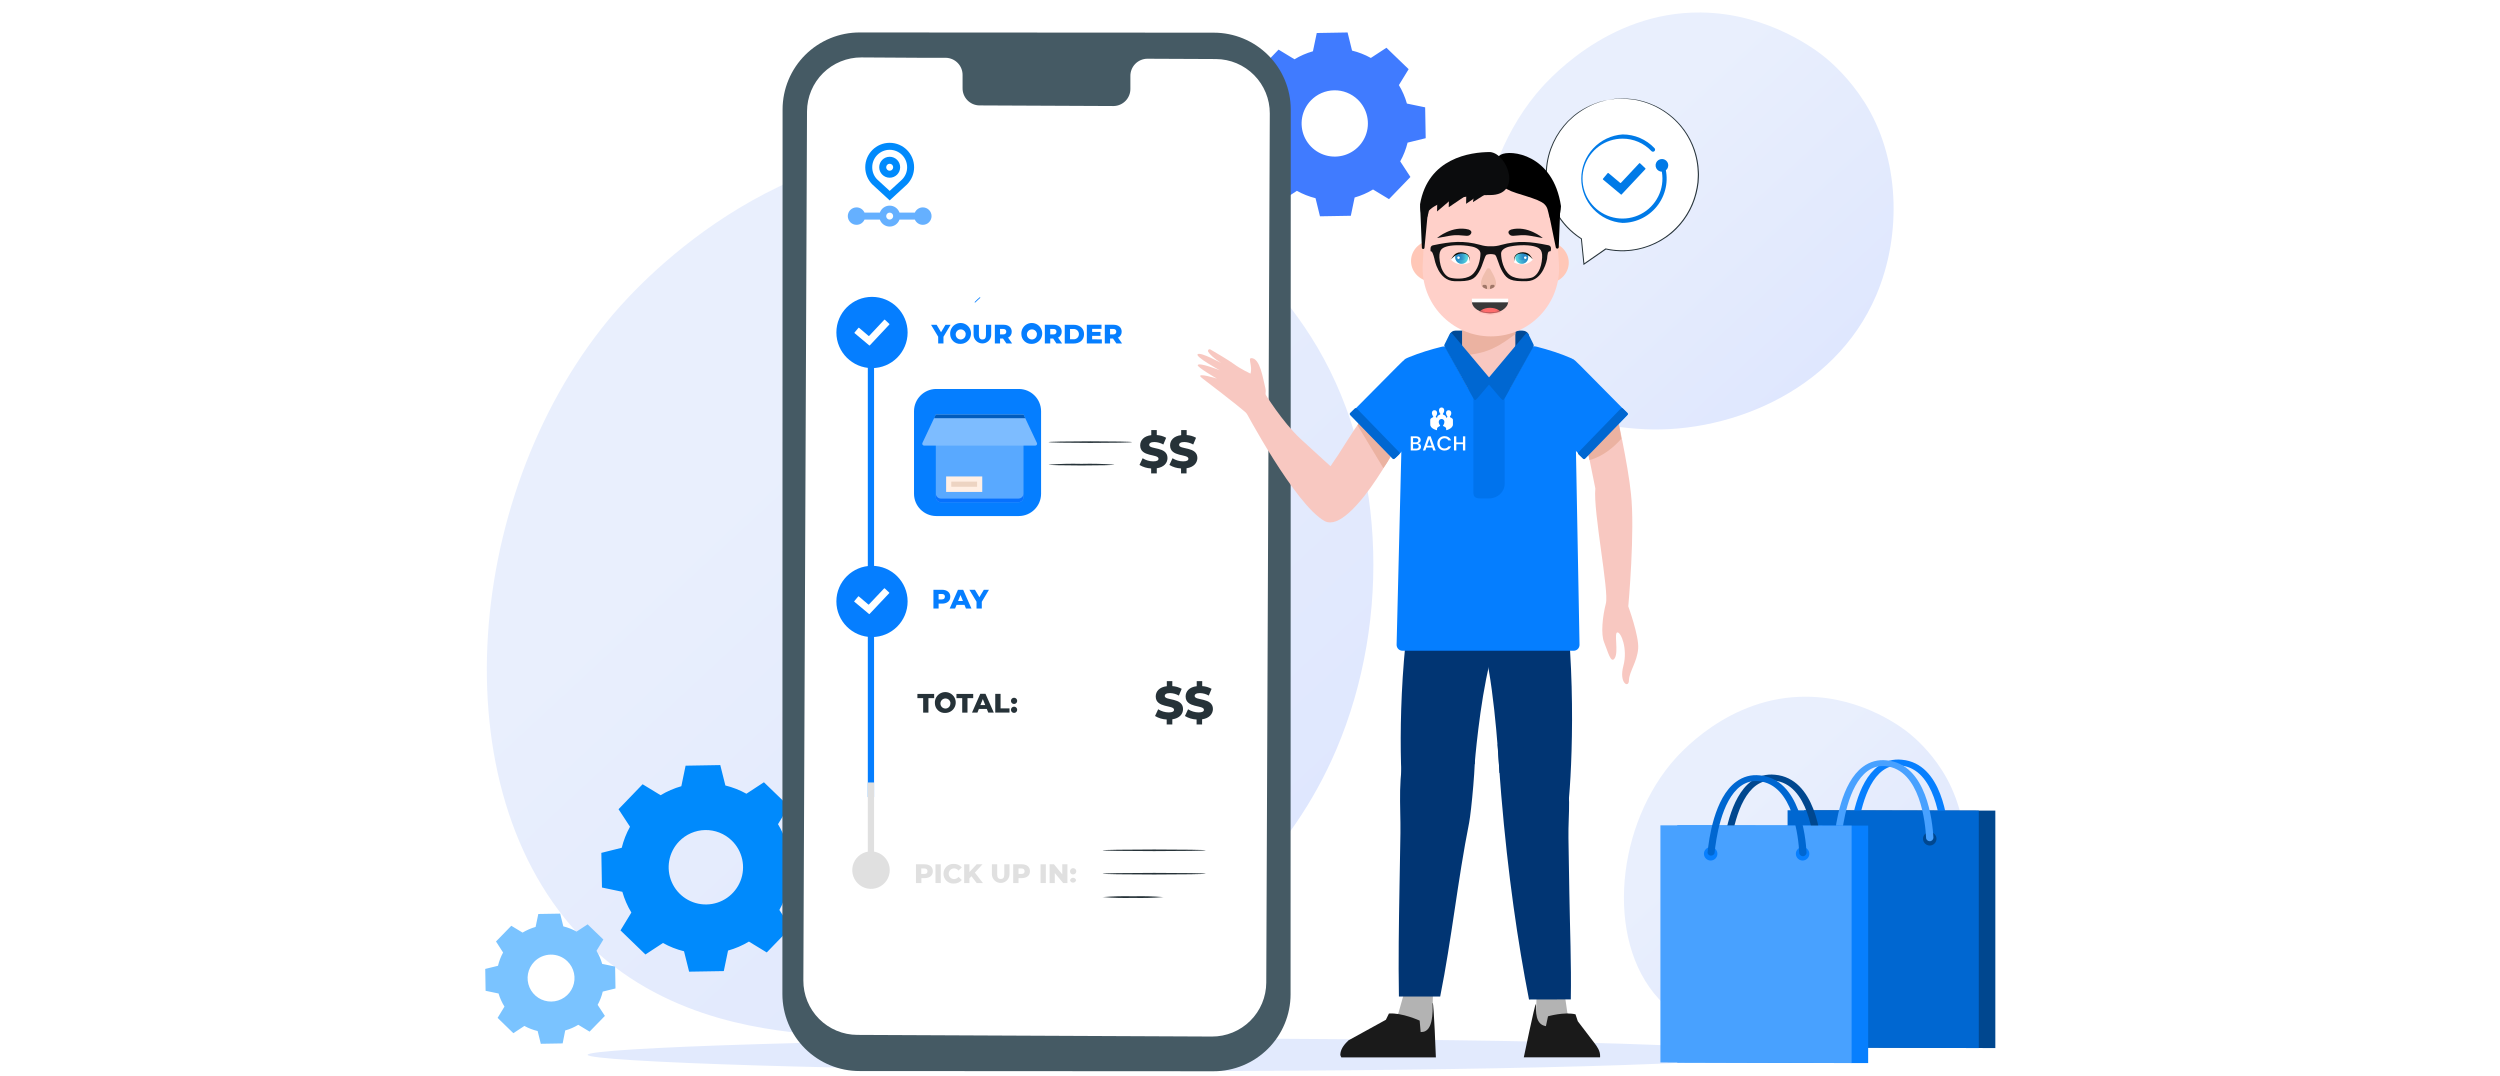 <svg width="1359" height="585" viewBox="0 0 1359 585" fill="none" xmlns="http://www.w3.org/2000/svg">
<path d="M1359 0H0V585H1359V0Z" fill="white"/>
<path d="M955.501 573.394C955.501 578.144 813.105 582.215 637.481 582.215C461.856 582.215 319.43 577.126 319.43 573.394C319.43 569.662 461.794 564.572 637.481 564.572C813.167 564.572 955.501 567.626 955.501 573.394Z" fill="#E2EAFD"/>
<path d="M1019.92 160.483C997.09 213.984 936.833 236.964 889.625 233.048C876.737 231.981 850.799 229.823 830.545 210.621C791.653 173.741 797.639 96.657 834.873 51.267C839.665 45.42 872.855 6.267 924.57 6.788C962.43 7.171 989.01 28.62 992.242 31.291C996.327 34.663 1005.33 42.684 1013.45 55.411C1032.51 85.313 1034.18 127.047 1019.92 160.483Z" fill="url(#paint0_linear_910_973)"/>
<path d="M1060.93 504.812C1042.09 548.702 992.363 567.554 953.402 564.341C942.766 563.466 921.359 561.695 904.643 545.943C872.546 515.688 877.486 452.451 908.216 415.215C912.17 410.419 939.562 378.299 982.242 378.727C1013.49 379.041 1035.42 396.637 1038.09 398.828C1041.46 401.594 1048.89 408.174 1055.59 418.615C1071.32 443.146 1072.7 477.382 1060.93 504.812Z" fill="url(#paint1_linear_910_973)"/>
<path d="M726.367 407.572C677.543 521.969 548.668 571.105 447.703 562.73C420.139 560.449 364.664 555.835 321.346 514.778C238.168 435.919 250.968 271.097 330.604 174.043C340.851 161.541 411.837 77.824 522.441 78.939C603.414 79.757 660.261 125.62 667.174 131.331C675.911 138.54 695.155 155.691 712.524 182.906C753.288 246.842 756.866 336.079 726.367 407.572Z" fill="url(#paint2_linear_910_973)"/>
<path d="M873.579 54.416C865.497 56.051 858.088 60.067 852.307 65.947C846.525 71.827 842.635 79.302 841.137 87.411C839.638 95.52 840.6 103.892 843.899 111.45C847.197 119.008 852.681 125.406 859.645 129.822L861.04 143.569L872.925 135.331C878.927 136.63 885.144 136.576 891.122 135.171C897.101 133.767 902.691 131.047 907.486 127.211C912.282 123.375 916.162 118.518 918.845 112.993C921.527 107.469 922.945 101.416 922.995 95.275C923.044 89.134 921.725 83.059 919.132 77.492C916.539 71.925 912.738 67.006 908.005 63.093C903.272 59.179 897.726 56.37 891.771 54.869C885.816 53.368 879.601 53.213 873.579 54.416Z" fill="white"/>
<path d="M873.578 54.416L874.27 54.282L876.372 53.931L877.879 53.698L879.732 53.596L881.876 53.471L884.373 53.594C886.3 53.696 888.219 53.918 890.118 54.261L893.322 55.052C893.892 55.186 894.451 55.362 894.995 55.577L896.715 56.19C904.337 59.049 910.944 64.095 915.709 70.695C920.473 77.296 923.182 85.157 923.496 93.291C923.573 94.273 923.581 95.259 923.52 96.243C923.461 97.224 923.418 98.225 923.343 99.212C923.104 101.234 922.733 103.238 922.232 105.212C920.091 113.629 915.389 121.175 908.776 126.806C901.588 132.784 892.626 136.217 883.284 136.572C879.785 136.686 876.286 136.359 872.869 135.598L873.105 135.56L861.21 143.794L860.801 144.08L860.751 143.582C860.287 138.868 859.818 134.267 859.372 129.804L859.507 130.023C850.84 124.542 844.529 116.027 841.807 106.14C841.37 104.65 841.047 103.128 840.841 101.589L840.494 99.323C840.401 98.574 840.41 97.824 840.327 97.055C840.04 91.463 840.896 85.871 842.843 80.622C844.52 76.113 846.953 71.923 850.038 68.232C850.77 67.415 851.478 66.624 852.175 65.853L854.396 63.797C855.081 63.148 855.805 62.543 856.564 61.982C857.309 61.453 857.982 60.862 858.697 60.471C861.137 58.875 863.734 57.535 866.448 56.471L869.437 55.379L871.676 54.827L873.039 54.497L873.506 54.406L873.05 54.554L871.692 54.924L869.484 55.517L866.526 56.624C863.876 57.74 861.345 59.121 858.972 60.746C858.246 61.183 857.584 61.779 856.869 62.273C856.109 62.825 855.386 63.428 854.707 64.077L852.516 66.122C851.834 66.888 851.137 67.684 850.42 68.496C847.378 72.17 844.983 76.335 843.337 80.813C841.427 86.029 840.604 91.581 840.918 97.127C840.97 97.856 840.961 98.605 841.1 99.364L841.442 101.589C841.655 103.113 841.976 104.621 842.402 106.099C843.274 109.168 844.492 112.127 846.031 114.921C849.337 120.857 854.056 125.887 859.77 129.564L859.894 129.625L859.91 129.774L861.305 143.547L860.852 143.325L872.726 135.081L872.839 135.008L872.952 135.064C883.376 137.386 894.294 135.55 903.385 129.946C912.475 124.342 919.021 115.413 921.63 105.057C922.128 103.113 922.498 101.138 922.737 99.144L922.898 96.207C922.972 95.237 922.965 94.264 922.88 93.296C922.493 82.716 918.024 72.696 910.409 65.34C906.394 61.494 901.659 58.479 896.476 56.469L894.782 55.856C894.245 55.634 893.691 55.456 893.124 55.325L889.945 54.509C888.064 54.151 886.162 53.911 884.251 53.79L881.765 53.646L879.625 53.736L877.782 53.817L876.275 54.024L874.223 54.298L873.578 54.416Z" fill="#263238"/>
<path d="M882.018 121.178C875.927 120.757 870.223 118.041 866.057 113.577C861.891 109.113 859.574 103.235 859.574 97.129C859.574 91.024 861.891 85.145 866.057 80.682C870.223 76.218 875.927 73.501 882.018 73.08C885.27 73.07 888.488 73.727 891.476 75.01C894.463 76.294 897.156 78.177 899.386 80.542C899.596 80.763 899.71 81.058 899.703 81.362C899.695 81.667 899.567 81.956 899.346 82.166C899.125 82.376 898.83 82.49 898.526 82.482C898.221 82.475 897.932 82.347 897.722 82.126C895.706 79.985 893.272 78.282 890.571 77.121C887.87 75.959 884.958 75.366 882.018 75.376C877.42 75.369 872.938 76.821 869.219 79.523C865.499 82.226 862.732 86.039 861.318 90.414C859.904 94.79 859.914 99.501 861.348 103.869C862.783 108.238 865.566 112.039 869.299 114.724C873.031 117.41 877.519 118.841 882.117 118.813C886.715 118.785 891.185 117.298 894.884 114.567C898.583 111.836 901.32 108.001 902.701 103.616C904.081 99.23 904.034 94.519 902.566 90.161C902.518 90.018 902.498 89.867 902.509 89.716C902.519 89.565 902.559 89.418 902.626 89.283C902.693 89.147 902.786 89.026 902.9 88.927C903.014 88.828 903.146 88.752 903.289 88.704C903.433 88.655 903.584 88.636 903.735 88.646C903.885 88.656 904.033 88.696 904.168 88.763C904.303 88.83 904.424 88.924 904.524 89.037C904.623 89.151 904.699 89.284 904.747 89.427C905.956 93.04 906.29 96.889 905.724 100.657C905.157 104.425 903.705 108.006 901.487 111.104C899.269 114.202 896.348 116.731 892.964 118.482C889.58 120.233 885.829 121.157 882.018 121.178Z" fill="#007AE7"/>
<path d="M906.86 89.888C906.86 90.571 906.657 91.239 906.276 91.807C905.895 92.374 905.353 92.816 904.721 93.074C904.088 93.333 903.393 93.398 902.723 93.26C902.054 93.123 901.44 92.789 900.961 92.302C900.482 91.814 900.158 91.195 900.032 90.524C899.906 89.852 899.982 89.158 900.252 88.529C900.521 87.901 900.971 87.368 901.545 86.996C902.119 86.625 902.79 86.432 903.474 86.444C904.377 86.459 905.238 86.828 905.872 87.473C906.505 88.117 906.86 88.984 906.86 89.888Z" fill="#007AE7"/>
<path d="M881.02 105.635L871.4 97.6C871.341 97.538 871.309 97.456 871.309 97.37C871.309 97.285 871.341 97.203 871.4 97.141L873.937 94.11C873.999 94.051 874.081 94.018 874.167 94.018C874.252 94.018 874.335 94.051 874.397 94.11L880.687 99.391C880.747 99.449 880.827 99.481 880.911 99.481C880.995 99.481 881.075 99.449 881.135 99.391L891.076 88.772C891.106 88.742 891.142 88.717 891.181 88.701C891.22 88.684 891.263 88.676 891.306 88.676C891.348 88.676 891.391 88.684 891.43 88.701C891.469 88.717 891.505 88.742 891.535 88.772L894.416 91.481C894.476 91.545 894.509 91.629 894.509 91.717C894.509 91.804 894.476 91.888 894.416 91.952L881.502 105.727C881.465 105.755 881.423 105.774 881.378 105.785C881.333 105.795 881.286 105.796 881.241 105.787C881.196 105.779 881.153 105.761 881.115 105.735C881.076 105.708 881.044 105.675 881.02 105.635Z" fill="#007AE7"/>
<path d="M703.688 32.225C706.82 30.334 710.191 28.87 713.71 27.872L715.789 17.948L732.548 17.643L734.974 27.498C738.543 28.371 741.979 29.718 745.19 31.504L753.659 25.959L765.733 37.603L760.437 46.253C762.328 49.389 763.792 52.764 764.79 56.288L774.715 58.354L775.006 75.126L765.164 77.538C764.293 81.094 762.945 84.517 761.158 87.713L766.703 96.196L755.059 108.255L746.382 103.002C743.256 104.898 739.89 106.367 736.374 107.368L734.308 117.293L717.536 117.584L715.124 107.743C711.584 106.861 708.177 105.514 704.991 103.737L696.508 109.281L684.407 97.665L689.66 89.002C687.763 85.867 686.294 82.491 685.294 78.966L675.369 76.873L675.078 60.1L684.92 57.688C685.802 54.136 687.149 50.715 688.926 47.514L683.381 39.045L695.025 26.971L703.688 32.225ZM712.629 54.57C710.147 57.131 708.481 60.371 707.841 63.88C707.202 67.389 707.618 71.009 709.038 74.281C710.457 77.553 712.815 80.33 715.814 82.261C718.813 84.192 722.318 85.19 725.884 85.127C729.45 85.065 732.917 83.946 735.847 81.912C738.777 79.878 741.037 77.02 742.341 73.7C743.646 70.381 743.936 66.749 743.174 63.264C742.413 59.779 740.635 56.599 738.065 54.126C734.629 50.82 730.023 49.01 725.255 49.093C720.488 49.176 715.947 51.145 712.629 54.57Z" fill="#407BFF"/>
<path d="M359.105 432.279C362.627 430.154 366.417 428.509 370.374 427.386L372.689 416.227L391.541 415.895L394.313 426.984C398.308 427.966 402.153 429.476 405.749 431.475L415.272 425.237L428.828 438.322L422.923 448.026C425.052 451.547 426.702 455.337 427.83 459.295L438.919 461.624L439.252 480.462L428.163 483.234C427.176 487.229 425.661 491.075 423.658 494.67L429.909 504.192L416.81 517.749L407.107 511.844C403.565 513.973 399.751 515.615 395.769 516.723L393.454 527.882L374.602 528.201L371.83 517.111C367.832 516.133 363.985 514.618 360.394 512.606L350.857 518.858L337.301 505.759L343.206 496.056C341.081 492.533 339.436 488.743 338.313 484.786L327.223 482.458L326.891 463.62L337.98 460.847C338.96 456.852 340.47 453.006 342.471 449.412L336.233 439.889L349.319 426.318L359.022 432.223L359.105 432.279ZM369.154 457.396C366.375 460.274 364.512 463.911 363.801 467.848C363.089 471.785 363.562 475.845 365.158 479.514C366.754 483.182 369.402 486.295 372.768 488.458C376.134 490.621 380.065 491.737 384.065 491.665C388.065 491.594 391.954 490.337 395.24 488.055C398.526 485.772 401.061 482.566 402.524 478.843C403.988 475.12 404.314 471.046 403.462 467.137C402.61 463.228 400.618 459.659 397.737 456.883C395.828 455.038 393.573 453.587 391.103 452.614C388.632 451.641 385.994 451.165 383.339 451.212C380.685 451.26 378.065 451.831 375.631 452.892C373.197 453.953 370.996 455.483 369.154 457.396Z" fill="#008AFC"/>
<path d="M284.057 506.967C286.275 505.627 288.662 504.588 291.154 503.876L292.623 496.849L304.503 496.641L306.221 503.571C308.739 504.196 311.163 505.151 313.429 506.413L319.431 502.476L327.984 510.724L324.255 516.865C325.596 519.088 326.635 521.479 327.346 523.976L334.374 525.431L334.582 537.324L327.651 539.029C327.06 541.547 326.127 543.972 324.879 546.237L328.816 552.239L320.499 560.792L314.358 557.077C312.137 558.419 309.745 559.454 307.247 560.154L305.861 567.196L293.982 567.404L292.263 560.473C289.748 559.873 287.324 558.941 285.055 557.701L279.053 561.637L270.5 553.32L274.229 547.18C272.838 544.967 271.756 542.574 271.013 540.069L263.971 538.599L263.777 526.706L270.708 525.001C271.305 522.485 272.238 520.061 273.48 517.793L269.627 511.791L277.944 503.253L284.084 506.967H284.057ZM290.419 522.797C288.659 524.605 287.474 526.893 287.015 529.374C286.555 531.855 286.842 534.417 287.839 536.734C288.836 539.052 290.498 541.022 292.615 542.395C294.731 543.768 297.208 544.482 299.731 544.447C302.253 544.412 304.709 543.63 306.787 542.199C308.865 540.768 310.472 538.752 311.404 536.408C312.336 534.064 312.552 531.495 312.025 529.028C311.497 526.561 310.249 524.306 308.439 522.548C307.241 521.379 305.823 520.458 304.269 519.837C302.714 519.217 301.051 518.91 299.377 518.933C297.703 518.956 296.05 519.309 294.513 519.972C292.976 520.636 291.585 521.596 290.419 522.797Z" fill="#7AC3FF"/>
<path d="M659.691 582.333L467.294 582.214C461.791 582.23 456.34 581.161 451.251 579.068C446.163 576.976 441.536 573.9 437.637 570.018C433.738 566.136 430.642 561.524 428.526 556.444C426.411 551.365 425.318 545.919 425.309 540.416L425.411 59.424C425.422 53.926 426.516 48.484 428.63 43.409C430.744 38.334 433.837 33.725 437.733 29.845C441.628 25.965 446.25 22.891 451.334 20.797C456.417 18.703 461.864 17.631 467.361 17.643L659.776 17.762C670.872 17.753 681.517 22.151 689.371 29.989C697.225 37.827 701.645 48.464 701.659 59.56L701.557 540.552C701.534 551.641 697.113 562.268 689.264 570.101C681.415 577.934 670.779 582.333 659.691 582.333Z" fill="#455A64"/>
<path d="M660.963 32.098L623.598 31.928C622.378 31.951 621.174 32.213 620.055 32.7C618.936 33.188 617.925 33.891 617.078 34.769C616.231 35.648 615.565 36.684 615.119 37.82C614.673 38.956 614.455 40.169 614.477 41.389V48.182C614.5 49.404 614.281 50.618 613.834 51.755C613.386 52.892 612.719 53.929 611.871 54.808C611.022 55.687 610.008 56.389 608.887 56.876C607.767 57.362 606.561 57.623 605.34 57.643L532.308 57.303C531.086 57.272 529.882 57.001 528.766 56.504C527.649 56.007 526.642 55.295 525.801 54.408C524.96 53.522 524.302 52.478 523.865 51.337C523.428 50.196 523.221 48.979 523.255 47.758V40.964C523.319 38.501 522.404 36.113 520.71 34.324C519.016 32.535 516.682 31.49 514.219 31.419H501.04L468.277 31.215C464.408 31.197 460.574 31.942 456.993 33.407C453.411 34.871 450.154 37.027 447.406 39.751C444.659 42.475 442.475 45.713 440.979 49.282C439.484 52.85 438.706 56.678 438.691 60.547L436.703 532.996C436.686 536.867 437.431 540.704 438.898 544.286C440.365 547.868 442.524 551.126 445.252 553.873C447.98 556.62 451.223 558.801 454.795 560.293C458.367 561.785 462.198 562.557 466.069 562.566L658.755 563.466C662.624 563.484 666.458 562.739 670.039 561.275C673.621 559.81 676.878 557.654 679.625 554.93C682.373 552.206 684.557 548.968 686.053 545.4C687.548 541.831 688.326 538.003 688.341 534.134L690.261 61.685C690.292 53.878 687.225 46.378 681.732 40.831C676.239 35.284 668.769 32.143 660.963 32.098Z" fill="white"/>
<path d="M512.865 183.073V186.724H509.995V183.039L506.105 176.551H509.146L511.557 180.593L513.969 176.551H516.755L512.865 183.073Z" fill="#057EFF"/>
<path d="M516.512 181.626C516.437 180.488 516.707 179.354 517.286 178.372C517.865 177.39 518.726 176.605 519.758 176.12C520.79 175.634 521.944 175.471 523.07 175.652C524.196 175.832 525.241 176.347 526.07 177.131C526.899 177.914 527.472 178.929 527.715 180.043C527.958 181.157 527.86 182.318 527.433 183.376C527.006 184.433 526.271 185.337 525.323 185.971C524.374 186.604 523.257 186.936 522.117 186.925C521.397 186.962 520.677 186.852 520.001 186.603C519.324 186.354 518.705 185.97 518.181 185.474C517.658 184.979 517.24 184.383 516.953 183.721C516.666 183.06 516.516 182.347 516.512 181.626ZM525.004 181.626C524.971 181.096 524.785 180.588 524.469 180.161C524.153 179.735 523.72 179.409 523.223 179.223C522.726 179.037 522.186 178.998 521.667 179.112C521.149 179.226 520.675 179.488 520.302 179.866C519.928 180.243 519.672 180.72 519.565 181.24C519.457 181.76 519.501 182.3 519.693 182.794C519.885 183.289 520.216 183.718 520.646 184.029C521.076 184.34 521.587 184.52 522.117 184.547C522.498 184.558 522.877 184.488 523.23 184.344C523.582 184.199 523.901 183.982 524.165 183.707C524.429 183.432 524.632 183.105 524.762 182.746C524.892 182.388 524.946 182.006 524.919 181.626H525.004Z" fill="#057EFF"/>
<path d="M529.25 182.19V176.551H532.137V182.105C532.137 183.803 532.851 184.55 534.057 184.55C535.262 184.55 535.976 183.837 535.976 182.105V176.551H538.812V182.19C538.739 183.408 538.204 184.553 537.315 185.391C536.427 186.228 535.252 186.694 534.031 186.694C532.81 186.694 531.635 186.228 530.747 185.391C529.858 184.553 529.323 183.408 529.25 182.19Z" fill="#057EFF"/>
<path d="M545.217 184.021H543.637V186.722H540.801V176.531H545.454C548.223 176.531 549.972 177.975 549.972 180.285C549.999 180.959 549.824 181.626 549.471 182.201C549.117 182.776 548.599 183.232 547.985 183.512L550.176 186.705H547.085L545.217 184.021ZM545.217 178.807H543.62V181.796H545.217C546.423 181.796 547.017 181.236 547.017 180.302C547.017 179.368 546.44 178.807 545.234 178.807H545.217Z" fill="#057EFF"/>
<path d="M555.219 181.626C555.144 180.491 555.413 179.359 555.99 178.378C556.566 177.397 557.425 176.612 558.454 176.125C559.482 175.638 560.634 175.472 561.758 175.648C562.882 175.825 563.928 176.335 564.758 177.113C565.589 177.891 566.166 178.901 566.415 180.012C566.664 181.122 566.573 182.282 566.154 183.34C565.736 184.398 565.008 185.306 564.067 185.946C563.125 186.585 562.013 186.926 560.875 186.926C560.15 186.972 559.424 186.869 558.74 186.624C558.057 186.379 557.431 185.996 556.901 185.5C556.371 185.003 555.948 184.403 555.659 183.737C555.37 183.071 555.22 182.353 555.219 181.626ZM563.711 181.626C563.678 181.091 563.489 180.576 563.167 180.147C562.846 179.717 562.405 179.391 561.901 179.209C561.396 179.026 560.849 178.995 560.327 179.12C559.805 179.245 559.33 179.519 558.962 179.91C558.594 180.301 558.349 180.79 558.256 181.319C558.162 181.848 558.226 182.392 558.438 182.885C558.651 183.378 559.002 183.798 559.451 184.093C559.899 184.389 560.423 184.547 560.96 184.548C561.33 184.539 561.694 184.456 562.03 184.303C562.367 184.15 562.669 183.931 562.918 183.657C563.167 183.384 563.359 183.064 563.48 182.715C563.602 182.365 563.652 181.995 563.627 181.626H563.711Z" fill="#057EFF"/>
<path d="M572.494 184.021H570.915V186.722H567.977V176.531H572.63C575.399 176.531 577.148 177.975 577.148 180.285C577.175 180.959 577 181.626 576.646 182.201C576.292 182.776 575.775 183.232 575.161 183.512L577.352 186.705H574.261L572.494 184.021ZM572.494 178.807H570.898V181.796H572.494C573.7 181.796 574.295 181.236 574.295 180.302C574.295 179.368 573.717 178.807 572.511 178.807H572.494Z" fill="#057EFF"/>
<path d="M578.797 176.551H583.603C587 176.551 589.293 178.504 589.293 181.646C589.293 184.788 586.983 186.741 583.603 186.741H578.797V176.551ZM583.485 184.431C583.87 184.462 584.257 184.412 584.622 184.285C584.987 184.158 585.322 183.957 585.605 183.695C585.889 183.432 586.115 183.114 586.27 182.76C586.425 182.406 586.505 182.024 586.505 181.638C586.505 181.251 586.425 180.869 586.27 180.515C586.115 180.161 585.889 179.843 585.605 179.58C585.322 179.318 584.987 179.117 584.622 178.99C584.257 178.864 583.87 178.814 583.485 178.844H581.667V184.431H583.485Z" fill="#057EFF"/>
<path d="M598.97 184.497V186.722H590.801V176.531H598.783V178.756H593.688V180.455H598.223V182.595H593.688V184.463L598.97 184.497Z" fill="#057EFF"/>
<path d="M605.02 184.021H603.441V186.722H600.57V176.531H605.207C607.992 176.531 609.742 177.975 609.742 180.285C609.767 180.961 609.59 181.63 609.233 182.205C608.876 182.78 608.355 183.235 607.738 183.512L609.946 186.705H606.854L605.02 184.021ZM605.02 178.807H603.424V181.796H605.02C606.209 181.796 606.82 181.236 606.82 180.302C606.82 179.368 606.226 178.807 605.037 178.807H605.02Z" fill="#057EFF"/>
<path d="M501.824 379.51H498.699V377.217H507.803V379.51H504.695V387.39H501.824V379.51Z" fill="#263238"/>
<path d="M508.209 382.274C508.13 381.138 508.396 380.005 508.97 379.022C509.545 378.038 510.402 377.251 511.43 376.762C512.458 376.272 513.61 376.104 514.735 376.278C515.861 376.452 516.908 376.961 517.74 377.738C518.572 378.515 519.151 379.525 519.402 380.636C519.652 381.747 519.563 382.907 519.145 383.966C518.727 385.026 517.999 385.934 517.058 386.575C516.116 387.215 515.003 387.557 513.865 387.556C513.141 387.603 512.416 387.501 511.734 387.256C511.051 387.012 510.426 386.631 509.896 386.136C509.367 385.642 508.944 385.044 508.653 384.38C508.363 383.716 508.212 382.999 508.209 382.274ZM516.701 382.274C516.671 381.738 516.485 381.221 516.165 380.79C515.845 380.358 515.405 380.029 514.901 379.844C514.396 379.659 513.848 379.626 513.325 379.749C512.802 379.871 512.326 380.145 511.956 380.535C511.587 380.925 511.339 381.415 511.245 381.944C511.151 382.473 511.213 383.018 511.425 383.512C511.637 384.006 511.989 384.427 512.438 384.723C512.886 385.02 513.412 385.178 513.949 385.179C514.318 385.173 514.682 385.091 515.019 384.94C515.355 384.789 515.657 384.571 515.907 384.299C516.156 384.028 516.348 383.708 516.47 383.36C516.592 383.012 516.641 382.642 516.616 382.274H516.701Z" fill="#263238"/>
<path d="M523.055 379.51H519.93V377.217H529.033V379.51H525.925V387.39H523.055V379.51Z" fill="#263238"/>
<path d="M536.42 385.384H532.123L531.325 387.355H528.387L532.871 377.164H535.707L540.225 387.355H537.218L536.42 385.384ZM535.571 383.261L534.263 380L532.955 383.261H535.571Z" fill="#263238"/>
<path d="M541.023 377.182H543.911V385.079H548.768V387.355H541.023V377.182Z" fill="#263238"/>
<path d="M549.547 380.987C549.547 380.537 549.726 380.105 550.044 379.787C550.363 379.468 550.795 379.289 551.245 379.289C551.696 379.289 552.128 379.468 552.446 379.787C552.765 380.105 552.944 380.537 552.944 380.987C552.944 381.438 552.765 381.87 552.446 382.188C552.128 382.507 551.696 382.686 551.245 382.686C550.795 382.686 550.363 382.507 550.044 382.188C549.726 381.87 549.547 381.438 549.547 380.987ZM549.547 385.845C549.547 385.395 549.726 384.963 550.044 384.644C550.363 384.325 550.795 384.147 551.245 384.147C551.696 384.147 552.128 384.325 552.446 384.644C552.765 384.963 552.944 385.395 552.944 385.845C552.944 386.295 552.765 386.727 552.446 387.046C552.128 387.364 551.696 387.543 551.245 387.543C550.795 387.543 550.363 387.364 550.044 387.046C549.726 386.727 549.547 386.295 549.547 385.845Z" fill="#263238"/>
<path d="M637.271 391.022V393.808H634.214V391.124C631.976 391.034 629.797 390.379 627.879 389.222L629.577 385.57C631.305 386.665 633.306 387.254 635.352 387.269C637.407 387.269 638.205 386.691 638.205 385.842C638.205 383.074 628.253 385.095 628.253 378.59C628.253 375.838 630.223 373.495 634.282 373.019V370.268H637.271V372.968C639.058 373.077 640.799 373.582 642.366 374.446L640.838 378.114C639.362 377.268 637.698 376.801 635.997 376.756C633.925 376.756 633.161 377.469 633.161 378.335C633.161 381.019 643.097 379.014 643.097 385.468C643.08 388.152 641.178 390.445 637.271 391.022Z" fill="#263238"/>
<path d="M653.457 391.022V393.808H650.468V391.124C648.23 391.034 646.051 390.379 644.133 389.222L645.831 385.57C647.559 386.665 649.56 387.254 651.606 387.269C653.661 387.269 654.459 386.691 654.459 385.842C654.459 383.074 644.506 385.095 644.506 378.59C644.506 375.838 646.477 373.495 650.536 373.019V370.268H653.525V372.968C655.312 373.077 657.052 373.582 658.62 374.446L657.092 378.114C655.616 377.268 653.952 376.801 652.251 376.756C650.179 376.756 649.415 377.469 649.415 378.335C649.415 381.019 659.351 379.014 659.351 385.468C659.266 388.152 657.364 390.445 653.457 391.022Z" fill="#263238"/>
<path d="M474.018 200.105C484.712 200.105 493.38 191.436 493.38 180.743C493.38 170.05 484.712 161.381 474.018 161.381C463.325 161.381 454.656 170.05 454.656 180.743C454.656 191.436 463.325 200.105 474.018 200.105Z" fill="#057EFF"/>
<path d="M474.018 346.302C484.712 346.302 493.38 337.633 493.38 326.94C493.38 316.247 484.712 307.578 474.018 307.578C463.325 307.578 454.656 316.247 454.656 326.94C454.656 337.633 463.325 346.302 474.018 346.302Z" fill="#057EFF"/>
<path d="M516.582 324.376C516.582 326.686 514.883 328.129 512.064 328.129H510.23V330.796H507.41V320.605H512.064C514.832 320.605 516.582 322.049 516.582 324.376ZM513.677 324.376C513.677 323.442 513.083 322.881 511.979 322.881H510.23V325.854H511.928C513.083 325.854 513.626 325.31 513.626 324.376H513.677Z" fill="#057EFF"/>
<path d="M524.293 328.809H519.979L519.18 330.796H516.242L520.743 320.605H523.579L528.08 330.796H525.091L524.293 328.809ZM523.443 326.686L522.119 323.459L520.811 326.703L523.443 326.686Z" fill="#057EFF"/>
<path d="M533.705 327.144V330.796H530.835V327.093L526.945 320.605H529.985L532.397 324.648L534.809 320.605H537.594L533.705 327.144Z" fill="#057EFF"/>
<path d="M507.089 473.597C507.089 475.907 505.391 477.35 502.572 477.35H500.873V480.017H497.918V469.826H502.572C505.34 469.826 507.089 471.219 507.089 473.597ZM504.185 473.597C504.185 472.646 503.591 472.102 502.487 472.102H500.788V475.074H502.487C503.591 475.074 504.185 474.616 504.185 473.597Z" fill="#E0E0E0"/>
<path d="M508.531 469.826H511.402V480.017H508.531V469.826Z" fill="#E0E0E0"/>
<path d="M512.88 474.924C512.876 474.201 513.021 473.485 513.305 472.82C513.59 472.155 514.007 471.556 514.533 471.059C515.058 470.562 515.68 470.179 516.36 469.932C517.04 469.685 517.763 469.581 518.485 469.625C519.31 469.59 520.134 469.744 520.89 470.077C521.647 470.41 522.317 470.912 522.849 471.544L521.032 473.243C520.748 472.873 520.383 472.573 519.965 472.367C519.547 472.161 519.087 472.054 518.62 472.054C517.85 472.054 517.111 472.36 516.567 472.904C516.022 473.449 515.716 474.188 515.716 474.958C515.716 475.728 516.022 476.467 516.567 477.012C517.111 477.556 517.85 477.862 518.62 477.862C519.087 477.862 519.547 477.755 519.965 477.549C520.383 477.343 520.748 477.043 521.032 476.674L522.849 478.372C522.317 479.005 521.647 479.507 520.89 479.839C520.134 480.172 519.31 480.327 518.485 480.291C517.757 480.336 517.028 480.229 516.344 479.979C515.659 479.728 515.034 479.338 514.508 478.834C513.981 478.33 513.565 477.722 513.285 477.049C513.005 476.377 512.867 475.653 512.88 474.924Z" fill="#E0E0E0"/>
<path d="M528.065 476.314L526.978 477.469V480.017H524.125V469.826H526.978V474.055L530.919 469.826H534.095L529.934 474.344L534.316 480.017H530.919L528.065 476.314Z" fill="#E0E0E0"/>
<path d="M539.203 475.465V469.826H542.073V475.38C542.073 477.078 542.804 477.826 544.01 477.826C545.216 477.826 545.929 477.129 545.929 475.38V469.826H548.765V475.465C548.693 476.684 548.157 477.829 547.269 478.666C546.38 479.503 545.205 479.969 543.984 479.969C542.763 479.969 541.588 479.503 540.7 478.666C539.811 477.829 539.276 476.684 539.203 475.465Z" fill="#E0E0E0"/>
<path d="M559.89 473.597C559.89 475.907 558.192 477.35 555.355 477.35H553.657V480.017H550.77V469.826H555.423C558.141 469.826 559.89 471.219 559.89 473.597ZM556.969 473.597C556.969 472.646 556.374 472.102 555.27 472.102H553.674V475.074H555.27C556.374 475.074 556.969 474.616 556.969 473.597Z" fill="#E0E0E0"/>
<path d="M565.648 469.826H568.519V480.017H565.648V469.826Z" fill="#E0E0E0"/>
<path d="M580.255 469.826V480.017H577.894L573.394 474.582V480.017H570.574V469.826H572.952L577.436 475.261V469.826H580.255Z" fill="#E0E0E0"/>
<path d="M581.668 473.632C581.668 473.296 581.767 472.968 581.954 472.688C582.14 472.409 582.406 472.191 582.716 472.063C583.026 471.934 583.368 471.901 583.697 471.966C584.027 472.032 584.329 472.194 584.567 472.431C584.804 472.669 584.966 472.971 585.032 473.301C585.097 473.63 585.064 473.972 584.935 474.282C584.807 474.592 584.589 474.858 584.31 475.044C584.03 475.231 583.702 475.33 583.366 475.33C583.139 475.345 582.912 475.312 582.699 475.232C582.486 475.152 582.292 475.027 582.132 474.866C581.971 474.706 581.846 474.512 581.766 474.299C581.686 474.086 581.653 473.859 581.668 473.632ZM581.668 478.489C581.753 478.114 581.963 477.779 582.264 477.539C582.565 477.299 582.939 477.168 583.324 477.168C583.708 477.168 584.082 477.299 584.383 477.539C584.684 477.779 584.894 478.114 584.979 478.489C584.894 478.865 584.684 479.2 584.383 479.44C584.082 479.68 583.708 479.811 583.324 479.811C582.939 479.811 582.565 479.68 582.264 479.44C581.963 479.2 581.753 478.865 581.668 478.489Z" fill="#E0E0E0"/>
<path d="M655.428 462.223C655.428 462.461 642.894 462.664 627.421 462.664C611.948 462.664 599.414 462.461 599.414 462.223C599.414 461.985 611.948 461.781 627.421 461.781C642.894 461.781 655.428 461.968 655.428 462.223Z" fill="#263238"/>
<path d="M655.428 474.945C655.428 475.183 642.894 475.387 627.421 475.387C611.948 475.387 599.414 475.183 599.414 474.945C599.414 474.708 611.948 474.504 627.421 474.504C642.894 474.504 655.428 474.691 655.428 474.945Z" fill="#263238"/>
<path d="M632.38 487.664C626.9 488.102 621.401 488.249 615.906 488.106C610.405 488.249 604.9 488.102 599.414 487.664C604.899 487.217 610.405 487.07 615.906 487.223C621.401 487.069 626.901 487.217 632.38 487.664Z" fill="#263238"/>
<path d="M615.374 240.33C615.374 240.568 605.183 240.772 592.683 240.772C580.183 240.772 569.992 240.568 569.992 240.33C569.992 240.092 580.183 239.889 592.683 239.889C605.183 239.889 615.374 240.076 615.374 240.33Z" fill="#263238"/>
<path d="M605.812 252.592C605.812 252.83 597.795 253.034 587.911 253.034C578.026 253.034 569.992 252.83 569.992 252.592C575.954 252.144 581.934 251.997 587.911 252.151C593.881 251.997 599.856 252.145 605.812 252.592Z" fill="#263238"/>
<path d="M628.822 254.548V257.333H625.765V254.65C623.527 254.556 621.349 253.902 619.43 252.747L621.128 249.096C622.856 250.191 624.857 250.779 626.903 250.794C628.958 250.794 629.756 250.217 629.756 249.367C629.756 246.599 619.803 248.62 619.803 242.115C619.803 239.364 621.773 237.02 625.833 236.544V233.793H628.822V236.493C630.609 236.602 632.349 237.107 633.917 237.971L632.389 241.64C630.913 240.793 629.249 240.326 627.548 240.281C625.476 240.281 624.712 240.994 624.712 241.86C624.712 244.544 634.648 242.54 634.648 248.994C634.631 251.677 632.728 253.97 628.822 254.548Z" fill="#263238"/>
<path d="M645.004 254.548V257.333H642.015V254.65C639.777 254.556 637.599 253.902 635.68 252.747L637.378 249.096C639.106 250.191 641.107 250.779 643.153 250.794C645.208 250.794 646.006 250.217 646.006 249.367C646.006 246.599 636.053 248.62 636.053 242.115C636.053 239.364 638.024 237.02 642.083 236.544V233.793H645.072V236.493C646.859 236.602 648.599 237.107 650.167 237.971L648.639 241.64C647.163 240.793 645.499 240.326 643.798 240.281C641.726 240.281 640.962 240.994 640.962 241.86C640.962 244.544 650.898 242.54 650.898 248.994C650.813 251.677 648.91 253.97 645.004 254.548Z" fill="#263238"/>
<path d="M553.803 211.443H508.982C502.285 211.443 496.855 216.873 496.855 223.57V268.391C496.855 275.089 502.285 280.518 508.982 280.518H553.803C560.501 280.518 565.93 275.089 565.93 268.391V223.57C565.93 216.873 560.501 211.443 553.803 211.443Z" fill="#057EFF"/>
<path d="M530.035 164.439C529.986 164.459 529.931 164.459 529.882 164.439C529.842 164.398 529.82 164.343 529.82 164.286C529.82 164.229 529.842 164.175 529.882 164.134C530.72 163.244 531.611 162.405 532.548 161.62C532.591 161.584 532.646 161.566 532.702 161.571C532.758 161.576 532.809 161.603 532.846 161.645C532.882 161.688 532.899 161.744 532.894 161.799C532.89 161.855 532.863 161.907 532.82 161.943C531.903 162.724 531.02 163.641 530.188 164.422C530.141 164.448 530.086 164.454 530.035 164.439Z" fill="#057EFF"/>
<path d="M475.139 180.74H471.742V433.295H475.139V180.74Z" fill="#057EFF"/>
<path d="M472.49 187.744L464.558 181.103C464.532 181.079 464.512 181.05 464.498 181.018C464.484 180.986 464.477 180.951 464.477 180.916C464.477 180.881 464.484 180.847 464.498 180.814C464.512 180.782 464.532 180.753 464.558 180.729L466.647 178.233C466.671 178.207 466.7 178.187 466.732 178.173C466.764 178.158 466.799 178.151 466.834 178.151C466.869 178.151 466.904 178.158 466.936 178.173C466.968 178.187 466.997 178.207 467.021 178.233L472.116 182.564C472.167 182.612 472.233 182.638 472.303 182.638C472.372 182.638 472.439 182.612 472.49 182.564L480.676 173.834C480.729 173.785 480.799 173.758 480.871 173.758C480.944 173.758 481.013 173.785 481.067 173.834L483.428 176.059C483.453 176.083 483.474 176.112 483.488 176.144C483.502 176.176 483.509 176.211 483.509 176.246C483.509 176.281 483.502 176.315 483.488 176.348C483.474 176.38 483.453 176.409 483.428 176.432L472.863 187.71C472.817 187.763 472.753 187.795 472.683 187.802C472.614 187.808 472.544 187.787 472.49 187.744Z" fill="white"/>
<path d="M472.361 333.732L464.429 327.108C464.403 327.084 464.383 327.055 464.369 327.023C464.355 326.991 464.348 326.956 464.348 326.921C464.348 326.886 464.355 326.852 464.369 326.819C464.383 326.787 464.403 326.758 464.429 326.735L466.518 324.238C466.542 324.212 466.571 324.192 466.603 324.178C466.635 324.164 466.67 324.156 466.705 324.156C466.74 324.156 466.775 324.164 466.807 324.178C466.839 324.192 466.868 324.212 466.892 324.238L471.987 328.569C472.038 328.617 472.105 328.643 472.174 328.643C472.244 328.643 472.31 328.617 472.361 328.569L480.598 319.873C480.651 319.824 480.721 319.797 480.793 319.797C480.866 319.797 480.936 319.824 480.989 319.873L483.35 322.098C483.375 322.122 483.396 322.151 483.41 322.183C483.424 322.215 483.431 322.25 483.431 322.285C483.431 322.32 483.424 322.354 483.41 322.387C483.396 322.419 483.375 322.448 483.35 322.472L472.734 333.715C472.714 333.744 472.686 333.769 472.655 333.786C472.623 333.803 472.588 333.813 472.552 333.814C472.516 333.816 472.48 333.81 472.447 333.795C472.414 333.781 472.384 333.759 472.361 333.732Z" fill="white"/>
<path d="M475.139 425.35H471.742V477.27H475.139V425.35Z" fill="#E0E0E0"/>
<path d="M483.666 473.003C483.666 475.019 483.069 476.989 481.949 478.665C480.829 480.34 479.237 481.647 477.375 482.418C475.513 483.189 473.464 483.391 471.488 482.998C469.511 482.605 467.695 481.634 466.27 480.209C464.845 478.784 463.874 476.968 463.481 474.991C463.088 473.014 463.29 470.965 464.061 469.103C464.832 467.241 466.138 465.65 467.814 464.53C469.49 463.41 471.46 462.812 473.476 462.812C476.178 462.812 478.77 463.886 480.681 465.797C482.593 467.708 483.666 470.3 483.666 473.003Z" fill="#E0E0E0"/>
<path d="M501.651 112.731C499.708 112.731 498.042 113.903 497.308 115.577H488.972C488.189 113.371 486.104 111.783 483.629 111.783C481.153 111.783 479.071 113.371 478.286 115.577H469.949C469.215 113.903 467.549 112.731 465.606 112.731C464.983 112.731 464.366 112.854 463.79 113.093C463.215 113.331 462.692 113.681 462.252 114.121C461.811 114.562 461.462 115.085 461.224 115.661C460.985 116.236 460.863 116.853 460.863 117.476C460.863 118.099 460.986 118.716 461.224 119.291C461.463 119.866 461.812 120.389 462.252 120.829C462.693 121.269 463.216 121.619 463.791 121.857C464.366 122.095 464.983 122.217 465.606 122.217C467.551 122.217 469.216 121.044 469.949 119.371H478.286C479.069 121.576 481.153 123.166 483.629 123.166C486.104 123.166 488.189 121.576 488.972 119.371H497.308C498.04 121.044 499.706 122.217 501.651 122.217C502.274 122.217 502.891 122.095 503.466 121.857C504.042 121.619 504.564 121.269 505.005 120.829C505.445 120.389 505.795 119.866 506.033 119.291C506.271 118.716 506.394 118.099 506.394 117.476C506.394 116.853 506.272 116.236 506.034 115.661C505.795 115.085 505.446 114.562 505.006 114.121C504.565 113.681 504.042 113.331 503.467 113.093C502.891 112.854 502.274 112.731 501.651 112.731ZM483.629 119.371C483.379 119.372 483.133 119.323 482.902 119.228C482.672 119.132 482.463 118.993 482.287 118.816C482.111 118.64 481.971 118.431 481.876 118.201C481.78 117.97 481.731 117.724 481.732 117.475C481.732 116.425 482.58 115.577 483.629 115.577C484.678 115.577 485.526 116.425 485.526 117.475C485.526 117.724 485.477 117.97 485.382 118.201C485.286 118.431 485.147 118.64 484.97 118.816C484.794 118.993 484.585 119.132 484.355 119.228C484.125 119.323 483.878 119.372 483.629 119.371Z" fill="#65B0FF"/>
<path d="M483.627 77.635C476.297 77.635 470.348 83.576 470.348 90.914C470.348 94.578 471.833 97.898 474.238 100.303L483.627 108.937L493.019 100.301C494.254 99.07 495.234 97.606 495.901 95.995C496.569 94.383 496.91 92.656 496.907 90.912C496.907 83.583 490.963 77.635 483.627 77.635ZM490.337 97.616L483.627 103.782L476.807 97.511C475.129 95.829 474.142 93.446 474.142 90.914C474.142 85.685 478.397 81.429 483.627 81.429C488.857 81.429 493.113 85.682 493.113 90.912C493.118 92.157 492.875 93.391 492.398 94.542C491.922 95.693 491.221 96.738 490.337 97.616Z" fill="#008AFC"/>
<path d="M483.629 85.223C480.487 85.223 477.938 87.772 477.938 90.914C477.938 94.057 480.487 96.605 483.629 96.605C486.772 96.605 489.32 94.057 489.32 90.914C489.32 87.772 486.772 85.223 483.629 85.223ZM483.629 92.811C483.38 92.811 483.133 92.762 482.903 92.667C482.673 92.572 482.463 92.432 482.287 92.256C482.111 92.079 481.971 91.87 481.876 91.64C481.781 91.41 481.732 91.163 481.732 90.914C481.732 90.665 481.781 90.418 481.876 90.188C481.972 89.958 482.111 89.749 482.288 89.573C482.464 89.397 482.673 89.257 482.903 89.162C483.133 89.066 483.38 89.017 483.629 89.017C483.878 89.017 484.125 89.066 484.355 89.162C484.585 89.257 484.794 89.397 484.97 89.573C485.146 89.749 485.286 89.958 485.381 90.188C485.477 90.418 485.526 90.665 485.526 90.914C485.526 91.961 484.678 92.811 483.629 92.811Z" fill="#008AFC"/>
<path d="M553.587 273.023H511.509C510.765 273.023 510.051 272.728 509.525 272.202C508.999 271.675 508.703 270.962 508.703 270.218V225.334H556.392V270.218C556.392 270.962 556.097 271.675 555.571 272.202C555.044 272.728 554.331 273.023 553.587 273.023Z" fill="#59A9FF"/>
<path d="M553.587 271.034H511.509C510.765 271.034 510.051 270.739 509.525 270.212C508.999 269.686 508.703 268.973 508.703 268.229V270.216C508.703 270.96 508.999 271.673 509.525 272.2C510.051 272.726 510.765 273.021 511.509 273.021H553.588C553.956 273.021 554.321 272.949 554.661 272.808C555.002 272.667 555.311 272.46 555.571 272.199C555.832 271.939 556.038 271.63 556.179 271.289C556.32 270.949 556.393 270.584 556.392 270.216V268.229C556.392 268.973 556.097 269.686 555.571 270.212C555.044 270.739 554.331 271.034 553.587 271.034Z" fill="#0771FE"/>
<path d="M514.316 258.996H533.953V267.412H514.316V258.996Z" fill="#FFEFE4"/>
<path d="M517.121 261.801H531.148V264.607H517.121V261.801Z" fill="#EDD4C2"/>
<path d="M502.322 242.224H562.776C562.943 242.224 563.108 242.182 563.255 242.101C563.402 242.021 563.526 241.904 563.615 241.763C563.705 241.621 563.757 241.46 563.768 241.293C563.778 241.126 563.747 240.959 563.675 240.807L556.394 225.334H508.704L501.423 240.807C501.351 240.959 501.32 241.126 501.33 241.293C501.341 241.46 501.393 241.621 501.483 241.763C501.572 241.904 501.696 242.021 501.843 242.101C501.99 242.182 502.155 242.224 502.322 242.224Z" fill="#7DBCFF"/>
<path d="M557.329 227.321L556.394 225.334H508.704L507.77 227.321H557.329Z" fill="#005BBC"/>
<path fill-rule="evenodd" clip-rule="evenodd" d="M830.448 184.302L811.825 203.245C809.534 205.96 809.294 205.936 806.884 203.269L788.649 184.302C787.13 182.484 788.539 179.73 791.143 179.73H827.568C830.364 179.754 832.11 182.294 830.448 184.302Z" fill="#004A97"/>
<path d="M823.743 170.119H794.906V212.413H823.743V170.119Z" fill="#F8C8C1"/>
<path d="M823.743 170.119V181.653C815.146 187.906 809.277 192.275 794.906 193.188V170.119H823.743Z" fill="#EBB2A1"/>
<path d="M849.325 315.125C857.49 365.174 854.213 427.137 852.1 440.698C849.959 454.431 815.093 420.032 815.093 420.032C815.093 420.032 812.914 378.481 807.403 354.67L793.195 315.154H849.325V315.125Z" fill="#013573"/>
<path d="M765.5 574.361C771.524 571.478 776.863 568.423 778.347 565.339L779.004 537.931C779.232 535.904 779.689 533.392 777.691 533.135L768.64 531.879C766.87 531.622 765.214 532.735 764.729 534.505C763.73 538.274 760.161 550.779 760.161 550.779C754.28 556.603 748.37 562.399 742.488 568.223C740.69 569.993 738.777 571.792 738.605 574.39C738.605 574.447 765.5 574.361 765.5 574.361Z" fill="#B3B3B3"/>
<path d="M778.833 545.157C778.262 545.071 780.318 559.803 773.58 560.916C773.152 560.973 772.723 561.031 772.267 561.031L771.724 554.807C771.724 554.807 762.188 550.41 755.022 550.952L753.366 554.35L733.039 565.542C731.354 567.197 728.813 569.71 728.585 573.164C728.556 573.65 728.756 574.192 729.156 574.792H780.546C780.575 574.763 779.404 545.242 778.833 545.157Z" fill="#1A1A1A"/>
<path d="M868.026 574.245C868.026 574.245 866.798 569.905 865.428 568.107L852.009 550.52C852.009 550.52 850.325 539.128 849.868 535.702C849.668 534.103 848.326 532.904 846.756 532.876L838.734 532.733C836.963 532.704 835.507 534.16 835.507 535.959L834.594 560.741C836.164 565.48 837.963 569.62 840.018 574.159L868.026 574.245Z" fill="#B3B3B3"/>
<path d="M866.768 567.05L857.689 555.144L856.433 551.375C850.266 549.919 841.501 552.46 841.501 552.46L840.359 557.828C839.988 557.771 839.617 557.685 839.246 557.542C833.536 555.687 835.363 545.865 834.849 545.865C834.335 545.865 828.34 574.758 828.34 574.758H869.766C869.795 574.615 869.795 574.444 869.823 574.301C869.966 571.246 868.025 568.734 866.768 567.05Z" fill="#1A1A1A"/>
<path d="M767.698 321.887C759.361 371.935 761.016 424.258 763.186 437.82C765.384 451.552 801.635 415.23 801.635 415.23C801.635 415.23 804.274 382.471 809.805 360.441C813.679 345.01 821.943 321.887 821.943 321.887H767.698Z" fill="#013573"/>
<path d="M760.449 541.7C760.106 521.972 760.42 502.272 760.763 482.544C760.934 472.637 761.105 462.73 761.277 452.823C761.505 438.862 759.491 420.218 764.63 407.056C766.172 403.116 796.736 401.632 796.736 401.632C796.736 401.632 800.352 398.263 801.637 407.056C802.493 412.852 799.762 441.489 798.62 447.227C792.397 478.461 789.142 510.466 782.889 541.7H760.449Z" fill="#013573"/>
<path d="M853.893 543.274C854.235 523.546 853.407 505.102 853.093 485.374C852.922 475.467 852.751 465.56 852.608 455.653C852.38 441.692 854.723 430.315 849.698 417.153C848.185 413.213 817.102 400.515 814.133 404.655C814.133 404.655 815.094 420.517 816.063 432.052C819.736 475.753 825.057 512.126 831.167 543.331L853.893 543.274Z" fill="#013573"/>
<path d="M778.94 153.171C785.517 153.171 790.848 148.114 790.848 141.876C790.848 135.637 785.517 130.58 778.94 130.58C772.363 130.58 767.031 135.637 767.031 141.876C767.031 148.114 772.363 153.171 778.94 153.171Z" fill="#FFC7B7"/>
<path d="M840.873 154.05C847.45 154.05 852.782 148.993 852.782 142.755C852.782 136.516 847.45 131.459 840.873 131.459C834.296 131.459 828.965 136.516 828.965 142.755C828.965 148.993 834.296 154.05 840.873 154.05Z" fill="#FFC7B7"/>
<path d="M774.701 118.844C775.243 109.394 782.173 101.539 791.482 99.825L804.574 97.415C809.359 96.534 814.269 96.593 819.031 97.588L843.708 102.745L846.785 133.609L847.433 143.29C848.868 164.702 831.887 182.859 810.427 182.859C789.178 182.859 772.273 165.043 773.388 143.823L774.701 118.844Z" fill="#FFD0C9"/>
<path d="M824.451 105C838.396 109.307 840.582 110.025 841.678 115.459C843.457 124.286 848.057 121.813 848.548 112.076C844.366 83.669 820.965 81.212 815.838 84.083C809.686 87.528 807.816 99.863 824.451 105Z" fill="black"/>
<path d="M848.031 116.692C848.031 114.417 845.244 113.318 843.69 114.981L843.096 115.617C842.466 116.292 842.201 117.23 842.386 118.135L845.734 134.503C845.81 134.879 846.141 135.149 846.525 135.149C846.959 135.149 847.315 134.807 847.332 134.373L848.031 116.692Z" fill="black"/>
<path d="M810.077 106.029C792.667 106.029 780.258 110.438 776.772 114.539C774.993 123.366 772.344 120.179 771.934 111.056C776.24 85.932 799.222 82.65 810.077 82.65C819.735 83.676 827.488 106.029 810.077 106.029Z" fill="#0B0C0D"/>
<path d="M797.218 94.456C799.419 97.674 802.66 99.535 800.677 109.878L812.326 102.496C808.26 98.826 795.016 91.239 797.218 94.456Z" fill="#0B0C0D"/>
<path d="M788.141 97.209C787.58 104.417 787.539 112.639 787.539 112.639L798.823 104.98C798.823 104.98 792.957 103.516 788.141 97.209Z" fill="#0B0C0D"/>
<path d="M781.785 99.523C781.225 106.732 781.184 114.953 781.184 114.953L788.976 108.342C788.976 108.342 786.601 105.83 781.785 99.523Z" fill="#0B0C0D"/>
<path d="M797.575 95.365C797.014 102.573 796.973 110.795 796.973 110.795L808.257 103.136C808.257 103.136 802.39 101.672 797.575 95.365Z" fill="#0B0C0D"/>
<path d="M772.025 112.637C771.974 111.383 772.977 110.338 774.232 110.338C775.534 110.338 776.553 111.458 776.431 112.755L774.351 134.711C774.316 135.077 774.009 135.357 773.641 135.357C773.258 135.357 772.944 135.055 772.928 134.673L772.025 112.637Z" fill="#0B0C0D"/>
<path fill-rule="evenodd" clip-rule="evenodd" d="M818.972 163.346H800.982C800.504 163.346 800.117 163.597 800.117 163.906C800.117 167.428 804.54 170.294 809.977 170.294C815.413 170.294 819.837 167.428 819.837 163.906C819.837 163.597 819.449 163.346 818.972 163.346Z" fill="#393939"/>
<mask id="mask0_910_973" style="mask-type:alpha" maskUnits="userSpaceOnUse" x="800" y="163" width="20" height="8">
<path fill-rule="evenodd" clip-rule="evenodd" d="M818.976 163.352H800.986C800.508 163.352 800.121 163.602 800.121 163.912C800.121 167.434 804.544 170.3 809.981 170.3C815.417 170.3 819.841 167.434 819.841 163.912C819.841 163.602 819.453 163.352 818.976 163.352Z" fill="#393939"/>
</mask>
<g mask="url(#mask0_910_973)">
<path fill-rule="evenodd" clip-rule="evenodd" d="M815.976 171.791H803.983C803.664 171.791 803.406 171.63 803.406 171.431C803.406 169.167 806.355 167.324 809.979 167.324C813.604 167.324 816.553 169.167 816.553 171.431C816.553 171.63 816.294 171.791 815.976 171.791Z" fill="#FF6C6C"/>
</g>
<rect x="800.117" y="162.355" width="19.719" height="1.985" fill="white"/>
<path d="M808.189 146.331C808.526 145.632 809.785 145.632 810.123 146.331C811.092 148.33 815.284 154.155 812.057 156.331C810.159 157.611 808.153 157.611 806.255 156.331C803.028 154.155 807.223 148.33 808.189 146.331Z" fill="#EFBEAE"/>
<path d="M808.35 156.909C808.35 157.322 807.528 156.912 806.72 156.502C806.209 156.242 805.75 155.832 805.906 155.28C806.083 154.648 806.72 154.873 807.535 154.873C808.35 154.873 808.35 156.234 808.35 156.909Z" fill="#A07668"/>
<path d="M809.977 156.883C809.978 157.296 810.8 156.886 811.607 156.475C812.119 156.215 812.578 155.805 812.422 155.253C812.245 154.621 811.607 154.845 810.792 154.845C809.977 154.845 809.977 156.208 809.977 156.883Z" fill="#A07668"/>
<path d="M812.498 138.418C813.898 139.045 814.372 143.851 816.874 147.915C819.375 151.981 821.372 153.053 830.054 152.849C839.028 152.638 840.986 140.759 840.986 140.759C840.986 140.759 841.125 137.51 841.828 136.85C842.448 136.23 843.212 137.428 843.106 134.858C843.083 134.124 842.555 133.5 841.828 133.348C831.791 131.277 825.151 130.673 816.056 133.128C814.219 133.7 812.296 133.955 810.372 133.884C808.448 133.955 806.525 133.7 804.688 133.128C795.508 130.619 788.8 131.277 778.931 133.355C778.204 133.508 777.676 134.132 777.654 134.866C777.546 137.39 777.688 136.237 778.316 136.85C779.019 137.509 779.773 140.767 779.773 140.767C779.773 140.767 781.731 152.645 790.704 152.857C799.387 153.061 801.414 151.996 803.885 147.923C806.356 143.85 806.853 139.022 808.246 138.418C809.634 138.014 811.11 138.014 812.498 138.418ZM838.11 142.037C837.238 148.044 834.484 150.22 832.909 150.839C831.333 151.459 824.539 152.35 820.875 149.608C817.211 146.865 816.033 141.115 815.995 137.949C815.956 134.783 820.822 133.997 820.822 133.997C826.398 132.886 832.021 133.241 834.591 134.08C837.162 134.919 838.983 136.015 838.103 142.022L838.11 142.037ZM786.176 134.08C788.716 133.256 794.338 132.886 799.945 133.997C799.945 133.997 804.818 134.753 804.773 137.949C804.727 141.145 803.564 146.835 799.9 149.585C796.235 152.335 789.45 151.436 787.866 150.817C786.282 150.197 783.536 148.021 782.664 142.014C781.792 136.007 783.636 134.904 786.176 134.08Z" fill="#121314"/>
<path d="M781.315 129.26C781.315 129.26 789.458 122.381 798.412 124.786C801.192 125.828 799.281 127.913 798.238 128.087C797.022 128.435 793.77 127.666 790.721 127.856C787.152 128.079 780.446 129.781 781.315 129.26Z" fill="#121314"/>
<path d="M838.525 129.26C838.525 129.26 830.382 122.381 821.428 124.786C818.647 125.828 820.559 127.913 821.602 128.087C822.818 128.435 826.07 127.666 829.118 127.856C832.688 128.079 839.394 129.781 838.525 129.26Z" fill="#121314"/>
<path d="M798.932 142.691C798.932 142.691 793.198 145.819 788.68 141.127C788.853 140.954 789.896 139.216 791.46 138.347C791.981 138.173 792.503 137.826 793.024 137.826C793.719 137.652 794.414 137.652 795.283 137.826C795.631 137.826 795.978 137.999 796.499 138.173C797.021 138.347 797.368 138.695 797.89 139.042C798.585 139.563 799.106 140.78 798.932 142.691Z" fill="white"/>
<path d="M798.063 140.259C797.889 142.171 796.152 143.561 794.24 143.387C792.329 143.213 790.939 141.476 791.112 139.564C791.112 139.043 791.286 138.521 791.634 138.174C792.676 137.653 793.893 137.305 795.457 137.479C796.152 137.653 797.194 137.826 797.889 138.695C798.063 139.217 798.237 139.738 798.063 140.259Z" fill="#5ADBE1"/>
<path d="M797.022 139.21C797.022 140.426 795.979 141.469 794.763 141.469C793.547 141.469 792.504 140.426 792.504 139.21C792.504 138.689 792.678 138.167 793.025 137.646C793.72 137.472 794.415 137.472 795.284 137.646C795.632 137.646 795.979 137.82 796.501 137.993C796.848 138.341 797.022 138.689 797.022 139.21Z" fill="url(#paint3_linear_910_973)"/>
<path d="M798.063 140.259C797.889 142.171 796.152 143.561 794.24 143.387C792.329 143.213 790.939 141.476 791.112 139.564C791.112 139.043 791.286 138.521 791.634 138.174C792.676 137.653 793.893 137.305 795.457 137.479C796.152 137.653 797.194 137.826 797.889 138.695C798.063 139.217 798.237 139.738 798.063 140.259Z" fill="url(#paint4_linear_910_973)"/>
<path d="M792.851 140.779C793.235 140.779 793.546 140.468 793.546 140.084C793.546 139.7 793.235 139.389 792.851 139.389C792.467 139.389 792.156 139.7 792.156 140.084C792.156 140.468 792.467 140.779 792.851 140.779Z" fill="white"/>
<path d="M799.007 142.295C798.833 138.298 796.748 137.95 795.184 137.777C791.708 137.429 789.101 140.708 788.754 141.056C788.928 140.882 789.97 138.646 791.534 137.777C792.056 137.603 792.577 137.255 793.098 137.255C793.793 137.082 794.488 137.082 795.357 137.255C795.705 137.255 796.052 137.429 796.574 137.603C797.095 137.777 797.443 138.124 797.964 138.472C798.659 139.167 799.18 140.383 799.007 142.295Z" fill="#0C0C03"/>
<path d="M823.055 142.689C823.055 142.689 828.79 145.817 833.308 141.125C833.134 140.952 832.091 139.214 830.527 138.345C830.006 138.171 829.485 137.824 828.964 137.824C828.268 137.65 827.573 137.65 826.704 137.824C826.357 137.824 826.009 137.997 825.488 138.171C824.967 138.345 824.619 138.693 824.098 139.04C823.229 139.561 822.881 140.778 823.055 142.689Z" fill="white"/>
<path d="M823.75 140.253C823.924 142.165 825.661 143.555 827.573 143.381C829.484 143.207 830.875 141.47 830.701 139.558C830.701 139.037 830.527 138.516 830.18 138.168C829.137 137.647 827.921 137.299 826.357 137.473C825.662 137.647 824.619 137.821 823.924 138.689C823.924 139.211 823.75 139.732 823.75 140.253Z" fill="#5ADBE1"/>
<path d="M824.965 139.208C824.965 140.424 826.008 141.467 827.224 141.467C828.44 141.467 829.483 140.424 829.483 139.208C829.483 138.687 829.309 138.165 828.962 137.644C828.267 137.47 827.571 137.47 826.703 137.644C826.355 137.644 826.008 137.818 825.486 137.992C825.139 138.339 824.965 138.687 824.965 139.208Z" fill="url(#paint5_linear_910_973)"/>
<path d="M823.75 140.253C823.924 142.165 825.661 143.555 827.573 143.381C829.484 143.207 830.875 141.47 830.701 139.558C830.701 139.037 830.527 138.516 830.18 138.168C829.137 137.647 827.921 137.299 826.357 137.473C825.662 137.647 824.619 137.821 823.924 138.689C823.924 139.211 823.75 139.732 823.75 140.253Z" fill="url(#paint6_linear_910_973)"/>
<path d="M828.441 140.082C828.441 140.429 828.789 140.777 829.136 140.777C829.484 140.777 829.832 140.429 829.832 140.082C829.832 139.734 829.484 139.387 829.136 139.387C828.789 139.387 828.441 139.734 828.441 140.082Z" fill="white"/>
<path d="M823.055 142.295C823.229 138.298 825.314 137.95 826.878 137.777C830.354 137.429 832.913 140.708 833.26 141.056C833.087 140.882 832.091 138.646 830.527 137.777C830.006 137.603 829.485 137.255 828.964 137.255C828.268 137.082 827.573 137.082 826.704 137.255C826.357 137.255 826.009 137.429 825.488 137.603C824.967 137.777 824.619 138.124 824.098 138.472C823.229 139.167 822.881 140.383 823.055 142.295Z" fill="#0C0C03"/>
<path d="M759.277 242.15C759.277 242.15 751.217 257.374 741.724 269.554C738.858 273.137 735.992 276.361 733.127 278.868C728.47 282.988 723.992 285.137 720.23 283.346C704.1 274.672 676.417 222.382 676.417 222.382L687.402 213.593C687.402 213.593 696.945 229.253 706.976 238.567C716.111 246.986 723.275 253.434 723.275 253.434C724.529 251.464 725.962 249.493 727.395 247.344C728.828 245.015 730.44 242.508 732.052 240C743.515 221.551 754.633 210.078 754.633 210.078L759.277 242.15Z" fill="#F8C8C1"/>
<path d="M685.482 219.042C685.482 219.042 688.917 215.612 687.843 210.955C686.589 206.298 685.123 194.503 680.108 194.682C678.317 194.862 681.004 199.16 679.75 203.101C679.75 203.101 674.376 200.593 670.794 197.907C667.57 195.578 661.122 191.817 658.077 190.026C657.181 189.488 656.286 190.384 656.823 191.279C657.54 192.533 659.51 194.503 663.809 197.369C663.809 197.369 652.883 191.279 651.091 192.533C649.3 193.787 663.092 201.31 663.092 201.31C663.092 201.31 651.987 196.832 651.091 198.444C650.554 199.519 661.48 205.788 661.48 205.788C661.48 205.788 650.554 202.384 652.703 204.892C653.241 205.609 671.584 219.042 679.054 225.895C678.875 226.074 684.049 222.804 685.482 219.042Z" fill="#F8C8C1"/>
<path d="M755.949 248.305C753.752 251.82 754.192 251.381 751.994 254.457L737.933 231.168C739.366 228.839 738.342 230.16 739.954 227.652L755.949 248.305Z" fill="#EBB2A1"/>
<path d="M890.508 352.564C889.971 359.729 885.672 365.103 885.493 369.76C885.493 374.417 879.941 371.372 882.448 362.058C884.956 352.744 881.194 343.609 879.224 343.788C877.254 343.788 879.941 354.356 877.791 357.759C875.642 361.162 874.03 353.997 872.06 349.34C870.089 344.683 871.164 335.011 872.955 328.026C874.746 321.219 865.97 277.873 867.223 265.514L863.999 249.573L862.208 240.259L861.85 230.587L878.687 224.139C879.403 227.184 879.941 230.408 880.657 233.632C881.015 235.065 881.194 236.498 881.553 237.931C883.881 249.573 885.851 260.857 886.568 268.201C888.896 288.441 885.135 329.638 885.135 329.638C885.135 329.638 891.046 345.758 890.508 352.564Z" fill="#F8C8C1"/>
<path d="M881.371 238.468C877.61 242.766 871.52 248.14 863.997 250.11L862.206 240.796L861.848 231.124L878.684 224.676C879.401 227.721 879.938 230.945 880.655 234.169C880.834 235.602 881.192 237.035 881.371 238.468Z" fill="#EBB2A1"/>
<path fill-rule="evenodd" clip-rule="evenodd" d="M764.408 201.232V240.731C764.408 242.916 764.303 243.163 762.893 244.566L759.692 247.803C758.049 249.494 757.797 249.473 756.112 247.803L734.15 225.643C733.961 225.458 733.94 225.066 734.15 224.86L759.397 199.401C764.851 194.02 764.387 193.938 764.408 201.235L764.408 201.232Z" fill="#057EFF"/>
<path fill-rule="evenodd" clip-rule="evenodd" d="M854.437 200.911V240.538C854.416 242.461 854.564 242.998 856.059 244.507L857.553 246.016L859.09 247.566C860.775 249.262 861.133 249.241 862.774 247.587L884.695 225.425C884.883 225.24 884.883 224.847 884.695 224.641L859.321 199.007C853.973 193.694 854.436 193.921 854.436 200.909L854.437 200.911Z" fill="#057EFF"/>
<path fill-rule="evenodd" clip-rule="evenodd" d="M820.955 210.643C819.907 212.681 818.386 213.169 816.83 211.252L816.827 211.252C816.441 210.753 816.266 210.505 816.188 210.532C816.111 210.559 816.129 210.855 816.129 211.443V225.289C816.129 228.981 813.088 232.028 809.382 232.028H805.099C803.753 232.028 802.651 230.913 802.651 229.589V211.46C802.643 210.885 802.656 210.602 802.579 210.575C802.499 210.547 802.325 210.791 801.935 211.268C800.275 213.324 798.929 212.558 797.81 210.607L786.327 189.586C785.54 188.245 785.12 188.14 783.582 188.524C777.814 189.952 771.644 191.816 766.103 194.097L766.057 194.117C765.635 194.302 765.213 194.487 764.792 194.655C763.393 195.247 762.939 195.892 762.956 197.598L759.192 350.461C759.148 352.261 760.595 353.745 762.396 353.745H855.429C857.221 353.745 858.666 352.274 858.632 350.481L855.809 197.616C855.809 195.927 855.406 195.282 854.201 194.76C847.979 192.043 841.878 190.179 835.341 188.455C833.68 188.021 833.226 188.194 832.457 189.57L820.955 210.643Z" fill="#057EFF"/>
<path fill-rule="evenodd" clip-rule="evenodd" d="M811.932 209.532L816.423 214.53C818.028 216.323 817.89 216.152 817.936 218.289V262.971C817.936 267.371 814.133 270.961 809.408 270.961H804.641C801.89 270.875 800.926 270.063 800.926 267.585V218.289C800.88 216.195 800.788 216.367 802.301 214.616L806.885 209.533C809.086 207.098 809.681 207.098 811.928 209.533L811.932 209.532Z" fill="#0073ED"/>
<path fill-rule="evenodd" clip-rule="evenodd" d="M809.622 205.375L790.109 182.166C788.642 180.482 788.618 180.482 787.57 182.53L785.428 186.876C784.985 187.74 784.962 187.877 785.451 188.719L800.564 215.91C801.705 217.912 801.844 217.912 803.428 216.114L809.622 208.832C810.996 207.217 810.949 206.988 809.622 205.373L809.622 205.375Z" fill="#0067D1"/>
<path fill-rule="evenodd" clip-rule="evenodd" d="M828.67 182.22L809.241 205.38C807.868 207.021 807.844 207.227 809.217 208.845L815.547 216.253C816.99 217.871 817.152 217.894 818.292 215.934L833.395 188.717C833.86 187.873 833.86 187.737 833.395 186.78L831.277 182.495C830.253 180.489 830.16 180.466 828.67 182.221L828.67 182.22Z" fill="#0067D1"/>
<rect x="733.391" y="225.023" width="5.059" height="34.699" rx="0.801" transform="rotate(-44.143 733.391 225.023)" fill="#0067D1"/>
<rect width="5.059" height="34.699" rx="0.801" transform="matrix(-0.718 -0.696 -0.696 0.718 885.262 225.023)" fill="#0067D1"/>
<path d="M781.253 227.1C781.025 227.033 780.539 226.867 780.495 226.599C780.451 226.327 780.606 226.194 780.752 225.994C780.864 225.84 780.959 225.672 781.025 225.493C781.312 224.719 781.331 223.61 780.506 223.167C780.369 223.093 780.209 223.047 780.056 223.023C779.881 222.995 779.703 222.984 779.528 223.01C779.381 223.032 779.234 223.077 779.103 223.15C778.243 223.628 778.239 224.772 778.618 225.572C778.707 225.762 778.811 225.942 778.933 226.112C779.041 226.263 779.175 226.439 779.11 226.639C779.036 226.869 778.701 226.927 778.511 227.024C778.137 227.215 777.71 227.487 777.549 227.903C777.467 228.113 777.482 228.365 777.482 228.588C777.482 228.873 777.469 229.158 777.469 229.444C777.469 229.849 777.477 230.251 777.494 230.655C777.505 230.922 777.491 231.191 777.585 231.445C777.995 232.551 779.164 233.217 780.198 233.583C780.499 233.69 780.855 233.841 781.176 233.855C781.176 233.515 781.1 233.116 781.226 232.788C781.324 232.535 781.552 232.322 781.755 232.156C781.98 231.973 782.237 231.827 782.502 231.711C782.627 231.656 782.798 231.624 782.841 231.472C782.911 231.223 782.687 231.055 782.571 230.866C782.358 230.518 782.198 230.141 782.134 229.733C782.051 229.205 782.173 228.614 782.541 228.219C783.155 227.562 784.3 227.632 784.851 228.324C785.344 228.943 785.193 229.905 784.892 230.576C784.82 230.735 784.723 230.887 784.617 231.024C784.498 231.177 784.34 231.333 784.444 231.55C784.496 231.657 784.692 231.684 784.793 231.727C785.063 231.843 785.324 231.986 785.565 232.157C785.753 232.289 785.949 232.469 786.048 232.683C786.206 233.027 786.144 233.485 786.144 233.855C786.503 233.839 786.909 233.653 787.238 233.518C788.257 233.101 789.357 232.447 789.739 231.327C789.828 231.066 789.813 230.808 789.813 230.537V229.431V228.469C789.813 228.327 789.843 228.143 789.794 228.008C789.639 227.582 789.229 227.265 788.847 227.064C788.633 226.95 788.288 226.905 788.192 226.652C788.093 226.393 788.286 226.258 788.424 226.073C788.562 225.887 788.666 225.683 788.749 225.467C789.058 224.672 788.994 223.588 788.165 223.153C787.998 223.065 787.822 223.025 787.637 222.999C787.445 222.972 787.243 222.997 787.058 223.053C785.987 223.38 785.866 224.677 786.289 225.572C786.385 225.775 786.493 225.971 786.625 226.152C786.719 226.28 786.84 226.398 786.808 226.573C786.741 226.932 786.299 226.95 786.041 227.1C786.047 226.956 786.064 226.821 786.036 226.678C785.944 226.214 785.574 225.876 785.179 225.668C784.933 225.538 784.474 225.479 784.361 225.203C784.255 224.947 784.4 224.806 784.543 224.611C784.646 224.471 784.739 224.32 784.815 224.163C785.135 223.51 785.214 222.612 784.746 222.004C784.258 221.37 783.129 221.324 782.599 221.938C782.215 222.384 782.149 223.118 782.292 223.676C782.375 223.999 782.531 224.302 782.722 224.571C782.846 224.746 783.033 224.925 782.945 225.164C782.892 225.307 782.757 225.356 782.63 225.409C782.445 225.486 782.265 225.57 782.09 225.668C781.707 225.884 781.377 226.218 781.277 226.665C781.246 226.808 781.253 226.954 781.253 227.1Z" fill="white"/>
<path d="M766.882 237.188H769.806C770.594 237.188 771.204 237.38 771.638 237.762C772.072 238.145 772.289 238.63 772.289 239.219C772.289 240.079 771.793 240.646 770.8 240.918C771.3 240.999 771.701 241.223 772.002 241.591C772.311 241.952 772.466 242.367 772.466 242.838C772.466 243.427 772.238 243.912 771.782 244.295C771.326 244.67 770.715 244.857 769.95 244.857H766.882V237.188ZM768.14 238.17V240.444H769.696C770.108 240.444 770.428 240.344 770.656 240.146C770.892 239.947 771.009 239.671 771.009 239.318C771.009 238.958 770.892 238.678 770.656 238.479C770.428 238.273 770.108 238.17 769.696 238.17H768.14ZM768.14 243.875H769.84C770.266 243.875 770.601 243.769 770.844 243.555C771.086 243.342 771.208 243.048 771.208 242.673C771.208 242.29 771.079 241.988 770.822 241.768C770.564 241.54 770.222 241.426 769.795 241.426H768.14V243.875ZM779.118 244.857L778.567 243.291H775.356L774.804 244.857H773.491L776.238 237.177H777.695L780.442 244.857H779.118ZM775.698 242.308H778.225L776.967 238.7L775.698 242.308ZM785.245 244.924C784.149 244.924 783.222 244.556 782.465 243.82C781.707 243.085 781.328 242.15 781.328 241.017C781.328 239.877 781.707 238.939 782.465 238.204C783.222 237.461 784.149 237.089 785.245 237.089C786.062 237.089 786.787 237.291 787.419 237.696C788.059 238.093 788.523 238.66 788.81 239.395H787.298C786.886 238.623 786.202 238.237 785.245 238.237C784.473 238.237 783.84 238.49 783.347 238.998C782.862 239.506 782.619 240.179 782.619 241.017C782.619 241.849 782.862 242.518 783.347 243.026C783.84 243.533 784.473 243.787 785.245 243.787C786.202 243.787 786.886 243.401 787.298 242.628H788.81C788.523 243.364 788.059 243.931 787.419 244.328C786.787 244.725 786.062 244.924 785.245 244.924ZM795.259 237.188H796.517V244.857H795.259V241.47H791.65V244.857H790.392V237.188H791.65V240.499H795.259V237.188Z" fill="white"/>
<path d="M1084.66 440.641L980.723 440.475V569.4L1084.66 569.733V440.641Z" fill="#00478F"/>
<path d="M1007.37 456.633C1008.37 456.633 1009.37 455.966 1009.37 454.8C1010.04 448.304 1012.87 426.65 1023.53 418.821C1026.53 416.656 1029.69 415.823 1033.36 416.156C1052.01 417.988 1055.01 447.305 1055.35 455.133C1055.35 456.133 1056.35 456.966 1057.34 456.966C1058.51 456.966 1059.34 455.966 1059.34 454.967C1058.84 446.472 1055.85 414.99 1033.86 412.991C1029.19 412.492 1024.86 413.658 1021.03 416.489C1009.21 425.151 1006.21 447.804 1005.54 454.8C1005.38 455.633 1006.37 456.633 1007.37 456.633Z" fill="#077FFE"/>
<path d="M1075.67 440.641L971.727 440.475V569.4L1075.67 569.733V440.641Z" fill="#0067D1"/>
<path d="M1002.71 455.969C1002.71 457.968 1001.04 459.634 999.043 459.634C997.045 459.634 995.379 457.968 995.379 455.969C995.379 453.97 997.045 452.305 999.043 452.305C1001.04 452.305 1002.71 453.97 1002.71 455.969Z" fill="#00478F"/>
<path d="M1052.68 455.969C1052.68 457.968 1051.01 459.634 1049.02 459.634C1047.02 459.634 1045.35 457.968 1045.35 455.969C1045.35 453.97 1047.02 452.305 1049.02 452.305C1051.01 452.305 1052.68 453.97 1052.68 455.969Z" fill="#00478F"/>
<path d="M999.043 456.963C1000.04 456.963 1001.04 456.296 1001.04 455.13C1001.71 448.634 1004.54 426.98 1015.2 419.151C1018.2 416.986 1021.36 416.153 1025.03 416.486C1043.85 418.319 1046.68 447.635 1047.02 455.464C1047.02 456.463 1048.01 457.296 1049.01 457.296C1050.18 457.296 1051.01 456.296 1051.01 455.297C1050.51 446.802 1047.52 415.32 1025.53 413.321C1020.86 412.822 1016.53 413.988 1012.7 416.819C1000.88 425.481 997.877 448.135 997.211 455.13C997.211 455.963 998.044 456.963 999.043 456.963Z" fill="#48A1FF"/>
<path d="M1015.53 448.803L911.762 448.637V577.562L1015.53 577.895V448.803Z" fill="#077FFE"/>
<path d="M938.416 464.795C939.415 464.795 940.415 464.128 940.415 462.962C941.081 456.466 943.913 434.812 954.573 426.983C957.572 424.818 960.736 423.985 964.401 424.318C983.057 426.151 986.055 455.467 986.388 463.296C986.388 464.295 987.388 465.128 988.387 465.128C989.553 465.128 990.386 464.128 990.386 463.129C989.886 454.634 986.888 423.152 964.901 421.153C960.237 420.654 955.906 421.82 952.075 424.651C940.248 433.313 937.25 455.967 936.584 462.962C936.417 463.795 937.25 464.795 938.416 464.795Z" fill="#00478F"/>
<path d="M1006.54 448.803L902.602 448.637V577.562L1006.54 577.895V448.803Z" fill="#48A1FF"/>
<path d="M933.583 464.131C933.583 466.13 931.917 467.796 929.918 467.796C927.92 467.796 926.254 466.13 926.254 464.131C926.254 462.132 927.92 460.467 929.918 460.467C931.917 460.467 933.583 462.132 933.583 464.131Z" fill="#077FFE"/>
<path d="M983.556 464.131C983.556 466.13 981.89 467.796 979.891 467.796C977.892 467.796 976.227 466.13 976.227 464.131C976.227 462.132 977.892 460.467 979.891 460.467C981.89 460.467 983.556 462.132 983.556 464.131Z" fill="#077FFE"/>
<path d="M930.084 465.123C931.083 465.123 932.083 464.457 932.083 463.291C932.749 456.794 935.581 435.14 946.241 427.312C949.239 425.146 952.404 424.313 956.069 424.646C974.891 426.479 977.723 455.795 978.056 463.624C978.056 464.623 979.056 465.456 980.055 465.456C981.221 465.456 982.054 464.457 982.054 463.457C981.554 454.962 978.556 423.48 956.569 421.482C951.905 420.982 947.574 422.148 943.743 424.98C931.916 433.641 928.918 456.295 928.252 463.291C928.085 464.123 928.918 465.123 930.084 465.123Z" fill="#0067D1"/>
<defs>
<linearGradient id="paint0_linear_910_973" x1="1043.07" y1="262.949" x2="876.451" y2="83.598" gradientUnits="userSpaceOnUse">
<stop stop-color="#DAE3FE"/>
<stop offset="1" stop-color="#E9EFFD"/>
</linearGradient>
<linearGradient id="paint1_linear_910_973" x1="1080.04" y1="588.87" x2="943.416" y2="440.92" gradientUnits="userSpaceOnUse">
<stop stop-color="#DAE3FE"/>
<stop offset="1" stop-color="#E9EFFD"/>
</linearGradient>
<linearGradient id="paint2_linear_910_973" x1="775.878" y1="626.665" x2="419.619" y2="243.088" gradientUnits="userSpaceOnUse">
<stop stop-color="#DAE3FE"/>
<stop offset="1" stop-color="#E9EFFD"/>
</linearGradient>
<linearGradient id="paint3_linear_910_973" x1="792.651" y1="139.443" x2="796.998" y2="139.443" gradientUnits="userSpaceOnUse">
<stop stop-color="#2481C3"/>
<stop offset="1" stop-color="#2481C3" stop-opacity="0"/>
</linearGradient>
<linearGradient id="paint4_linear_910_973" x1="791.197" y1="140.488" x2="798.145" y2="140.488" gradientUnits="userSpaceOnUse">
<stop stop-color="#2481C3"/>
<stop offset="1" stop-color="#2481C3" stop-opacity="0"/>
</linearGradient>
<linearGradient id="paint5_linear_910_973" x1="829.3" y1="139.441" x2="824.953" y2="139.441" gradientUnits="userSpaceOnUse">
<stop stop-color="#2481C3"/>
<stop offset="1" stop-color="#2481C3" stop-opacity="0"/>
</linearGradient>
<linearGradient id="paint6_linear_910_973" x1="830.754" y1="140.482" x2="823.806" y2="140.482" gradientUnits="userSpaceOnUse">
<stop stop-color="#2481C3"/>
<stop offset="1" stop-color="#2481C3" stop-opacity="0"/>
</linearGradient>
</defs>
</svg>
